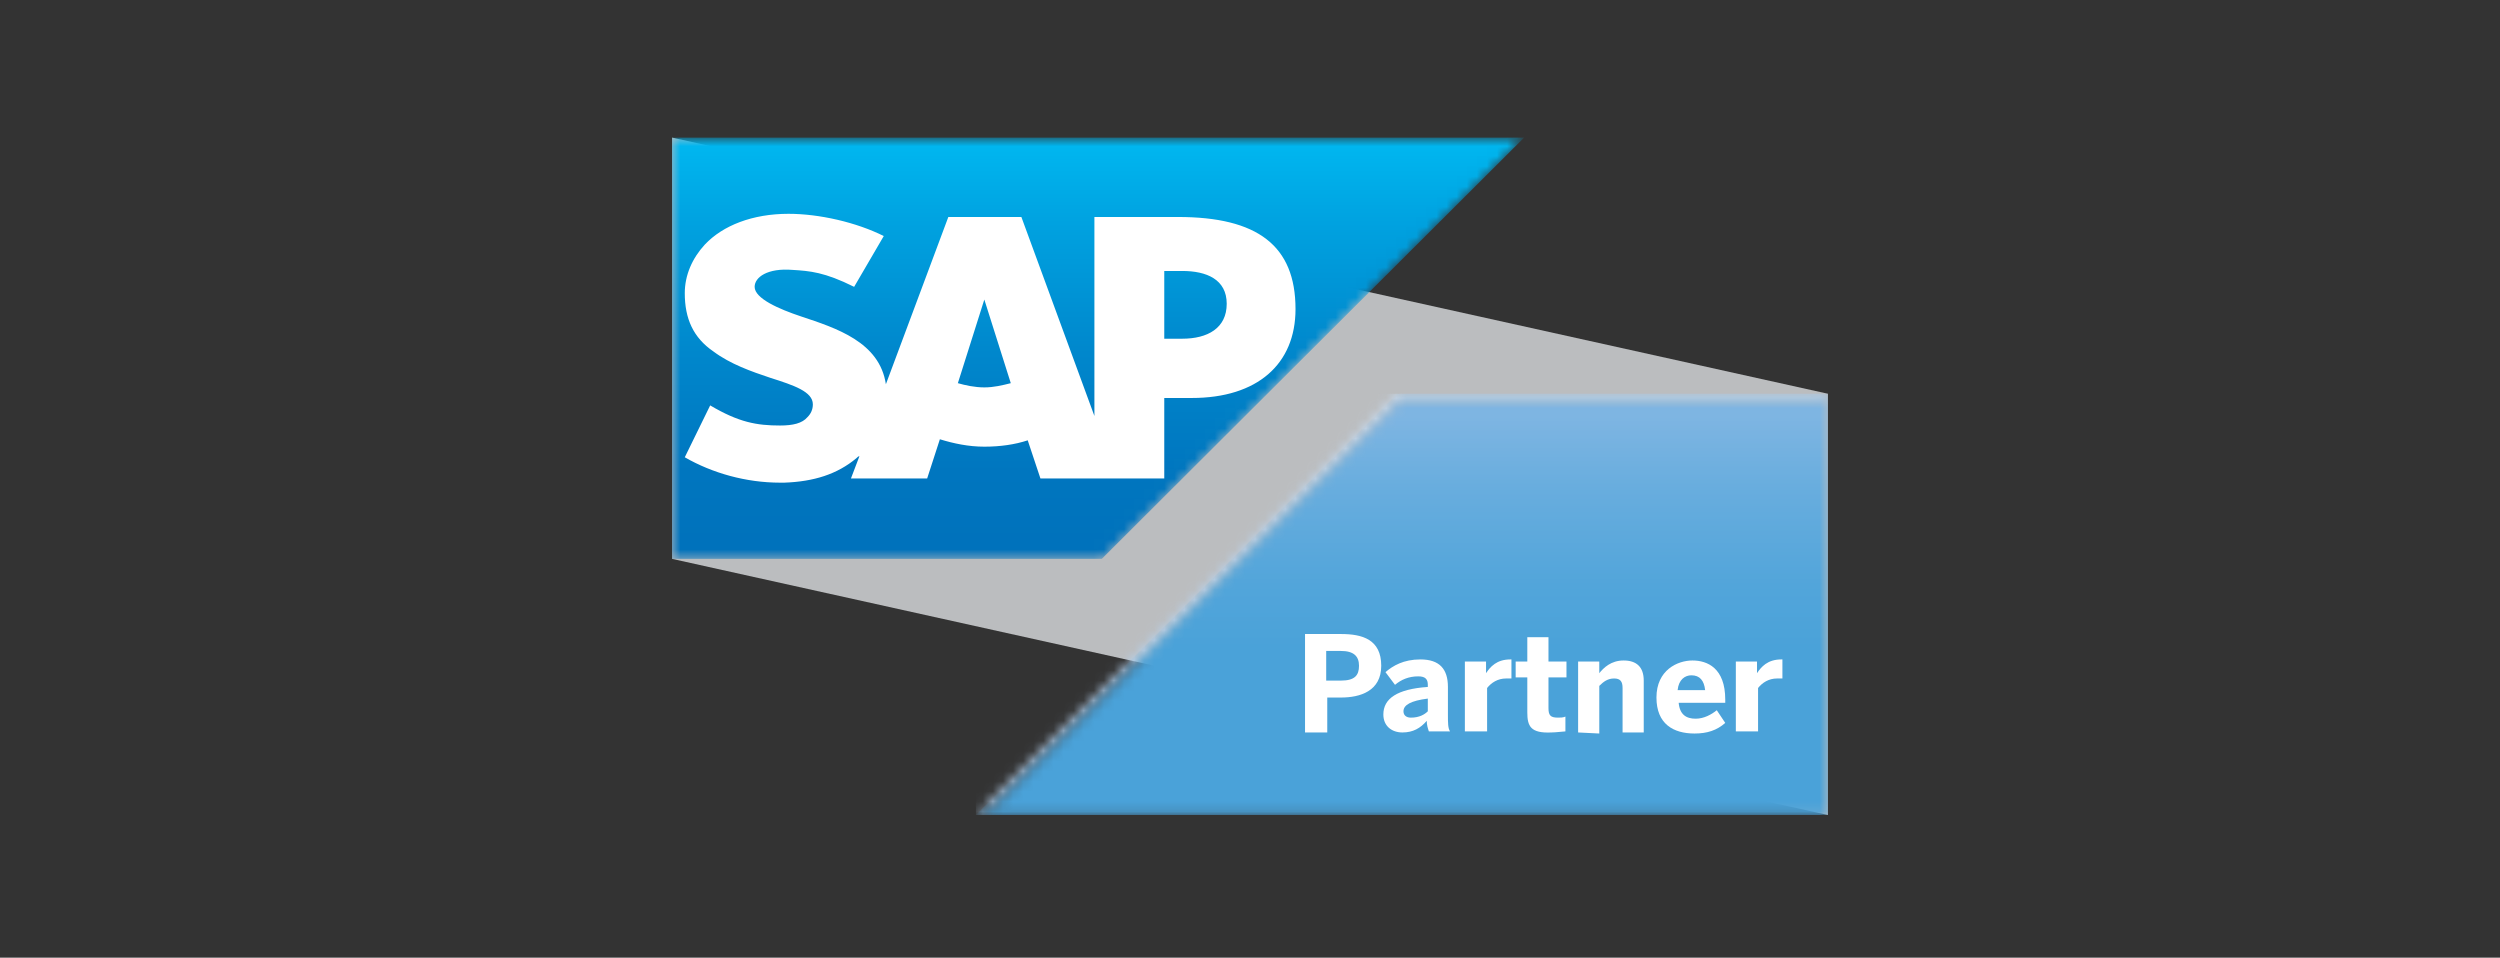 <?xml version="1.0" encoding="UTF-8"?> <svg xmlns="http://www.w3.org/2000/svg" width="248" height="95" viewBox="0 0 248 95" fill="none"><rect x="0" y="0" width="248" height="95" fill="#333333" stroke="none"/><g clip-path="url(#clip0_2808_3291)"><path d="M181.33 80.85L66.67 55.44V13.65L181.33 39.06V80.85Z" fill="#BBBDBF"></path><mask id="mask0_2808_3291" style="mask-type:luminance" maskUnits="userSpaceOnUse" x="66" y="13" width="86" height="43"><path d="M66.67 55.44V13.65H151.195L109.405 55.44H66.67Z" fill="white"></path></mask><g mask="url(#mask0_2808_3291)"><path d="M66.67 13.65H151.195L109.3 55.44H66.67V13.65Z" fill="url(#paint0_linear_2808_3291)"></path></g><mask id="mask1_2808_3291" style="mask-type:luminance" maskUnits="userSpaceOnUse" x="66" y="13" width="116" height="68"><path d="M181.33 13.65H66.67V80.955H181.33V13.65Z" fill="white"></path></mask><g mask="url(#mask1_2808_3291)"><path fill-rule="evenodd" clip-rule="evenodd" d="M116.86 21.525H108.565V41.265L101.32 21.525H94.075L87.88 38.115C87.25 33.915 82.945 32.55 79.48 31.395C77.275 30.66 74.86 29.61 74.86 28.455C74.86 27.51 76.12 26.565 78.64 26.775C80.32 26.88 81.79 26.985 84.73 28.455L87.67 23.415C84.94 22.05 81.265 21.21 78.22 21.21C74.65 21.21 71.71 22.365 69.925 24.255C68.665 25.62 67.93 27.3 67.93 29.085C67.93 31.605 68.77 33.495 70.765 34.861C72.445 36.12 74.545 36.855 76.435 37.486C78.745 38.221 80.635 38.85 80.635 40.111C80.635 40.636 80.425 41.056 80.11 41.37C79.585 42.001 78.64 42.211 77.38 42.211C75.07 42.211 73.285 41.895 70.45 40.215L67.93 45.361C70.66 46.935 74.02 47.88 77.38 47.88H77.8C80.74 47.775 83.05 47.04 84.94 45.465C85.045 45.36 85.15 45.255 85.255 45.255L84.415 47.461H91.975L93.235 43.575C94.6 43.995 96.07 44.31 97.645 44.31C99.22 44.31 100.69 44.1 101.95 43.68L103.21 47.461H115.495V39.48H118.225C124.735 39.48 128.515 36.12 128.515 30.66C128.515 24.36 124.735 21.525 116.86 21.525ZM97.645 38.43C96.7 38.43 95.755 38.221 95.02 38.011L97.645 29.715L100.27 38.011C99.43 38.221 98.59 38.43 97.645 38.43ZM117.28 33.6H115.495V26.88H117.28C119.695 26.88 121.69 27.72 121.69 30.135C121.69 32.55 119.8 33.6 117.28 33.6Z" fill="white"></path></g><mask id="mask2_2808_3291" style="mask-type:luminance" maskUnits="userSpaceOnUse" x="96" y="39" width="86" height="42"><path d="M138.595 39.06L96.805 80.85L98.275 80.325L138.91 39.69H180.805L181.33 39.06H138.595Z" fill="white"></path></mask><g mask="url(#mask2_2808_3291)"><path d="M181.33 39.06H96.805V80.85H181.33V39.06Z" fill="url(#paint1_linear_2808_3291)"></path></g><mask id="mask3_2808_3291" style="mask-type:luminance" maskUnits="userSpaceOnUse" x="96" y="39" width="86" height="42"><path d="M180.805 39.69H138.91L98.275 80.325L96.805 80.85H181.33V39.06L180.805 39.69Z" fill="white"></path></mask><g mask="url(#mask3_2808_3291)"><path d="M138.595 39.06H181.33V80.85H96.805L138.595 39.06Z" fill="url(#paint2_linear_2808_3291)"></path></g><mask id="mask4_2808_3291" style="mask-type:luminance" maskUnits="userSpaceOnUse" x="66" y="13" width="116" height="68"><path d="M181.33 13.65H66.67V80.955H181.33V13.65Z" fill="white"></path></mask><g mask="url(#mask4_2808_3291)"><path d="M129.459 72.66V62.895H133.029C135.129 62.895 137.019 63.42 137.019 66.045C137.019 68.565 134.919 69.195 133.029 69.195H131.664V72.66H129.459ZM131.559 67.515H133.029C134.394 67.515 134.814 66.99 134.814 66.045C134.814 65.1 134.289 64.575 133.029 64.575H131.559V67.515Z" fill="white"></path><path d="M137.229 70.875C137.229 69.3 138.594 68.355 141.639 68.145V67.935C141.639 67.41 141.429 67.095 140.694 67.095C139.749 67.095 139.014 67.41 138.384 67.935L137.439 66.675C138.174 66.045 139.224 65.415 140.904 65.415C142.794 65.415 143.634 66.36 143.634 68.145V70.875C143.634 71.715 143.634 72.24 143.844 72.555H141.744C141.639 72.24 141.534 71.925 141.534 71.505C140.904 72.24 140.169 72.66 139.119 72.66C138.069 72.66 137.229 72.03 137.229 70.875ZM141.639 70.56V69.3C139.959 69.51 139.224 69.93 139.224 70.56C139.224 70.98 139.539 71.19 139.959 71.19C140.799 71.19 141.324 70.875 141.639 70.56Z" fill="white"></path><path d="M145.315 72.66V65.625H147.415V66.78C147.835 66.15 148.465 65.415 149.83 65.415H149.935V67.305C149.83 67.305 149.515 67.305 149.41 67.305C148.57 67.305 147.94 67.725 147.52 68.25V72.555H145.315V72.66Z" fill="white"></path><path d="M151.509 70.665V67.2H150.354V65.624H151.509V63.209H153.609V65.624H155.394V67.2H153.609V70.245C153.609 70.98 153.82 71.189 154.555 71.189C154.765 71.189 155.079 71.189 155.289 71.085V72.555C155.079 72.555 154.344 72.659 153.924 72.659C151.824 72.764 151.509 72.029 151.509 70.665Z" fill="white"></path><path d="M156.549 72.66V65.625H158.649V66.78C159.069 66.255 159.804 65.52 161.064 65.52C162.324 65.52 163.059 66.15 163.059 67.515V72.66H160.959V68.25C160.959 67.62 160.749 67.305 160.119 67.305C159.489 67.305 159.069 67.62 158.649 68.04V72.765L156.549 72.66Z" fill="white"></path><path d="M164.32 69.195C164.32 66.465 166.42 65.52 167.89 65.52C169.36 65.52 171.145 66.255 171.145 69.405V69.72H166.525C166.63 70.875 167.26 71.295 168.205 71.295C169.045 71.295 169.78 70.875 170.305 70.455L171.145 71.715C170.305 72.45 169.36 72.765 168.1 72.765C166 72.765 164.32 71.82 164.32 69.195ZM169.15 68.46C169.045 67.515 168.625 66.99 167.785 66.99C167.155 66.99 166.525 67.41 166.42 68.46H169.15Z" fill="white"></path><path d="M172.195 72.66V65.625H174.295V66.78C174.715 66.15 175.345 65.415 176.71 65.415H176.815V67.305C176.71 67.305 176.395 67.305 176.29 67.305C175.45 67.305 174.82 67.725 174.4 68.25V72.555H172.195V72.66Z" fill="white"></path></g></g><defs><linearGradient id="paint0_linear_2808_3291" x1="108.923" y1="13.724" x2="108.923" y2="55.537" gradientUnits="userSpaceOnUse"><stop stop-color="#00B8F1"></stop><stop offset="0.2" stop-color="#00A2E0"></stop><stop offset="0.51" stop-color="#0087CC"></stop><stop offset="0.79" stop-color="#0076BF"></stop><stop offset="1" stop-color="#0071BB"></stop></linearGradient><linearGradient id="paint1_linear_2808_3291" x1="139.079" y1="39.236" x2="139.079" y2="81.05" gradientUnits="userSpaceOnUse"><stop stop-color="#C8DCF1"></stop><stop offset="0.05" stop-color="#C8DCF1"></stop><stop offset="0.31" stop-color="#BCD5EF"></stop><stop offset="0.6" stop-color="#B6D2EE"></stop><stop offset="1" stop-color="#B6D2EE"></stop></linearGradient><linearGradient id="paint2_linear_2808_3291" x1="139.079" y1="39.236" x2="139.079" y2="81.05" gradientUnits="userSpaceOnUse"><stop stop-color="#7EB5E2"></stop><stop offset="0.05" stop-color="#7EB5E2"></stop><stop offset="0.22" stop-color="#68ADDE"></stop><stop offset="0.45" stop-color="#52A5DA"></stop><stop offset="0.6" stop-color="#4AA2D9"></stop><stop offset="1" stop-color="#4AA2D9"></stop></linearGradient><clipPath id="clip0_2808_3291"><rect width="210" height="94.5" fill="white" transform="translate(19)"></rect></clipPath></defs></svg> 